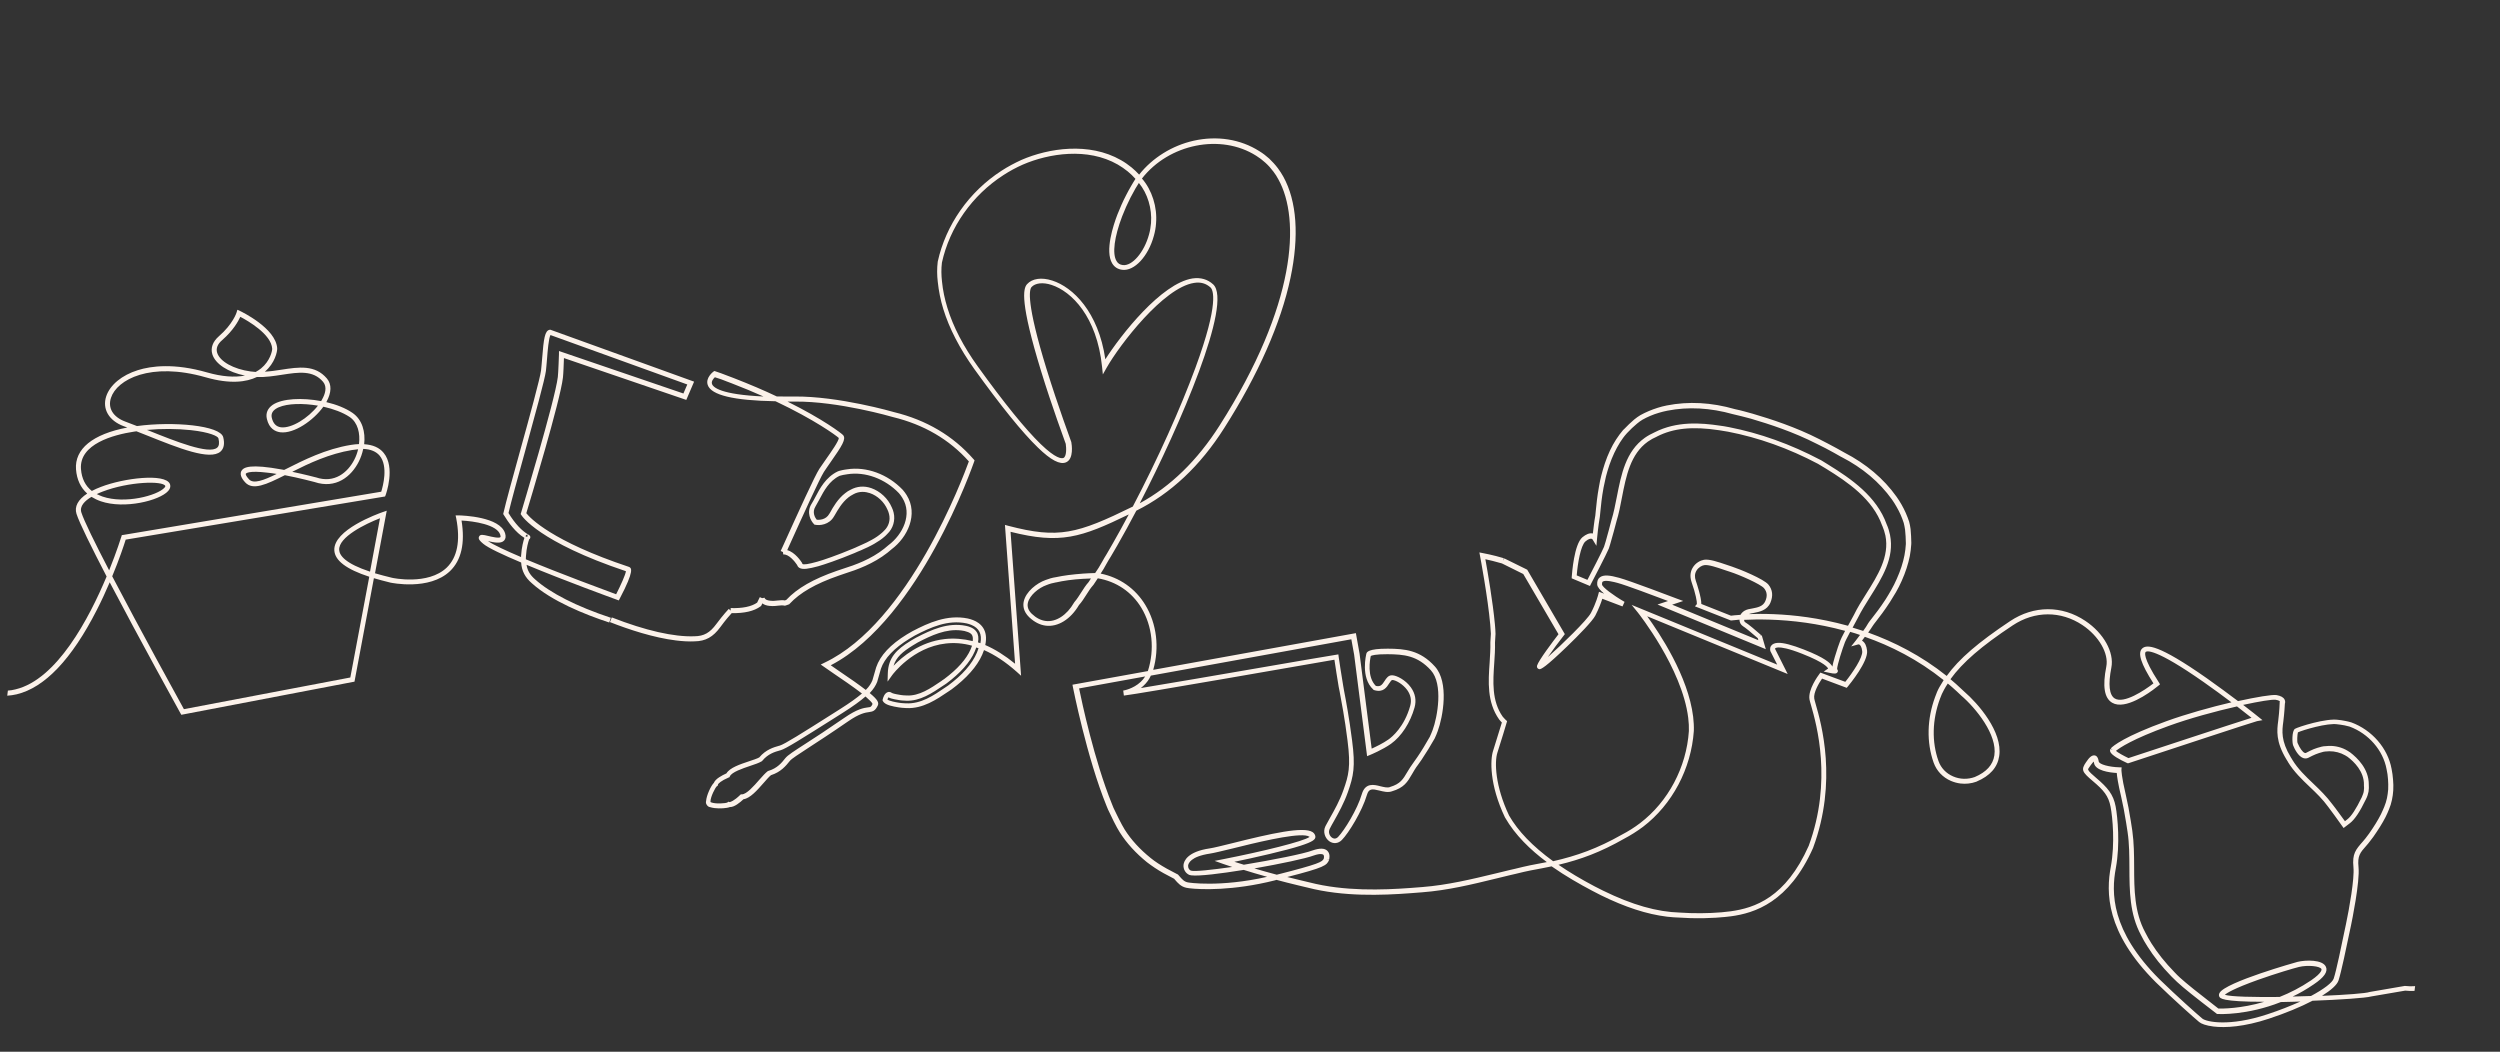 <?xml version="1.0" encoding="UTF-8"?> <svg xmlns="http://www.w3.org/2000/svg" width="1488" height="626" viewBox="0 0 1488 626" fill="none"><rect x="0" y="0" width="1488" height="626" fill="#333333" stroke="none"/> <path d="M4.316 414.076C6.215 413.933 8.05 413.707 9.911 413.258C26.584 409.283 42.653 392.437 57.63 363.037C60.499 357.443 63.073 351.812 65.295 346.59C82.92 380.219 105.891 421.806 107.37 424.472L107.929 425.443L209.991 405.908L210.992 405.73L222.543 344.143C225.52 345.036 228.876 345.899 232.455 346.79C232.678 346.818 255.486 351.726 267.85 339.92C274.592 333.446 276.886 323.34 274.707 309.824C281.89 310.179 295.869 312.197 297.754 318.3C298.025 319.161 297.97 319.606 297.887 319.671C297.101 320.553 292.567 319.47 290.592 319.001C287.523 318.248 285.836 317.89 285.126 319.384C284.424 320.803 285.771 322.098 287.544 323.595C290.404 326.054 299.3 330.232 310.18 334.805C310.534 339.892 312.554 343.678 316.5 347.098C328.218 357.721 348.011 365.721 362.627 370.527L363.575 367.707C343.108 360.904 327.522 352.968 318.506 344.86C315.581 342.318 313.944 339.709 313.399 336.179C336.096 345.665 365.209 356.241 367.082 356.922L368.307 357.374L368.897 356.242C377.831 339.273 375.715 338.11 374.584 337.519L374.37 337.418C328.446 322.144 315.47 308.28 313.258 305.45C315.549 297.827 333.426 238.673 335.054 224.797C335.318 222.646 335.564 216.353 335.659 213.128L408.479 238.027L413.126 227.156L327.931 196.371L327.569 196.252L327.189 196.28C324.271 196.75 323.605 201.561 322.685 213.342C322.441 215.946 322.289 218.412 322.034 220.488C321.46 225.16 315.172 248.175 309.517 268.482C305.186 284.134 301.122 298.841 299.644 305.359L299.497 305.943L299.813 306.433C302.566 310.987 306.879 316.936 312.132 320.14C311.542 321.875 310.476 325.658 310.153 330.737C310.117 331.034 310.163 331.265 310.127 331.562C301.111 327.745 293.708 324.277 290.441 322.069C294.104 322.895 298.137 323.767 300.041 321.742C300.994 320.73 301.176 319.247 300.644 317.45C297.573 307.513 275.451 306.829 272.977 306.751L271.169 306.755L271.553 308.534C274.122 321.947 272.169 331.719 265.927 337.802C254.747 348.549 233.478 343.98 233.265 343.879C229.537 342.969 226.181 342.106 223.204 341.213L230.184 303.981L227.749 304.811C224.758 305.874 198.376 315.357 198.987 327.551C199.297 333.611 206.11 338.813 219.789 343.278L208.512 403.242L109.469 422.095C105.775 415.393 83.492 374.945 66.788 343.009C71.056 332.769 73.818 324.377 74.812 321.186L229.193 295.504L229.515 294.716C229.746 294.066 235.457 278.207 228.385 269.586C225.839 266.413 221.906 264.725 216.753 264.394C217.562 257.191 215.748 249.893 209.855 245.782C205.762 242.946 200.234 240.761 194.235 239.347C194.244 239.273 194.327 239.208 194.336 239.134C197.346 233.632 197.492 228.757 194.603 225.316C187.57 217 177.833 218.439 167.55 220.037C164.326 220.545 160.954 221.034 157.618 221.227C163.659 216.172 165.117 209.2 164.983 207.226C164.113 195.302 143.714 185.495 142.86 185.089L141.292 184.37L140.786 186.039C140.777 186.113 138.67 192.855 130.243 200.176C126.618 203.344 125.254 207.091 126.375 210.842C128.148 216.63 135.748 221.552 145.817 223.541C139.648 224.741 132.038 224.183 123.312 221.681C103.681 216.034 89.989 217.816 82.08 220.307C72.532 223.275 65.492 229.11 63.236 235.834C60.723 243.429 64.835 250.407 73.618 253.669C74.341 253.908 75.055 254.222 75.778 254.461C55.121 258.398 44.326 267.235 45.242 279.391C45.709 285.395 47.972 290.265 51.909 293.759C46.421 297.376 44.178 301.542 45.532 305.848C47.211 311.173 54.453 325.762 63.461 343.128C53.025 368.042 33.876 404.457 9.219 410.312C7.737 410.733 6.209 410.921 4.689 411.036L4.316 414.076ZM313.854 319.599L312.778 319.166C312.999 318.591 313.499 318.201 314.036 318.116L313.854 319.599ZM302.656 305.352C304.235 298.621 308.171 284.35 312.363 269.208C318.229 247.797 324.334 225.663 324.935 220.769C325.199 218.618 325.351 216.153 325.596 213.548C325.947 208.849 326.57 201.323 327.632 199.421L409.08 228.842L406.765 234.204L332.712 208.927L332.689 210.957C332.68 211.031 332.351 221.679 332.014 224.423C330.266 238.661 310.272 304.631 310.116 305.29L309.886 305.939L310.267 306.513C310.639 307.16 320.709 322.624 372.55 339.979C372.295 342.056 369.501 348.261 366.723 353.717C360.676 351.469 333.595 341.519 312.975 332.89C312.974 332.288 312.972 331.685 313.054 331.018C313.349 326.161 314.398 322.526 314.96 321.015C315.284 320.829 315.469 320.55 315.588 320.188C315.735 319.604 315.752 318.854 314.62 318.263C310.603 316.038 306.479 311.618 302.656 305.352ZM201.878 327.304C201.462 319.65 217.478 311.83 226.172 308.457L220.236 340.247C205.695 335.45 202.061 330.713 201.878 327.304ZM129.264 209.992C128.452 207.408 129.447 204.82 132.222 202.451C138.882 196.645 141.808 191.208 143.035 188.573C147.562 190.936 161.48 198.968 162.009 207.539C162.067 208.901 160.727 214.909 155.371 219.295C154.372 220.075 153.308 220.773 152.179 221.387C151.131 221.333 150.167 221.215 149.129 221.088C138.988 219.692 130.888 215.159 129.264 209.992ZM48.421 304.999C47.227 301.239 50.556 298.034 54.452 295.728C56.132 296.762 57.978 297.666 60 298.366C74.013 303.173 94.899 297.984 100.039 292.292C101.777 290.398 101.449 288.777 101.095 287.981C98.19 281.602 73.824 284.482 60.074 289.794C58.101 290.53 56.268 291.359 54.658 292.215C50.815 289.184 48.637 284.852 48.198 279.227C47.026 264.254 67.494 258.788 79.769 256.908C80.232 256.814 80.695 256.721 81.223 256.71C83.088 257.466 85.026 258.231 87.039 259.005C106.554 266.821 124.919 274.195 131.227 268.797C133.253 267.013 133.83 264.148 132.877 260.267C131.184 253.21 103.192 250.676 81.531 253.587C79.092 252.61 76.792 251.725 74.557 250.924C67.285 248.224 64.03 242.856 66.056 236.782C69.563 225.997 89.417 215.111 122.503 224.593C137.191 228.805 146.78 227.348 152.862 224.406C158.033 224.59 163.101 223.782 168.01 223.03C177.83 221.525 186.344 220.237 192.327 227.295C194.883 230.394 193.456 234.66 191.729 237.685C191.535 238.037 191.342 238.39 191.148 238.742C179.967 236.617 168.088 237.115 162.35 240.927C159.306 243.038 158.052 245.895 158.838 249.303C160.157 255.111 163.784 256.836 166.667 257.265C166.741 257.274 166.816 257.283 166.89 257.293C174.973 258.285 186.484 250.364 192.471 242.066C198.479 243.406 204.164 245.535 208.127 248.204C212.99 251.511 214.459 257.939 213.676 264.317C212.166 264.357 210.637 264.546 208.951 264.791C193.823 267.224 180.66 273.888 169.987 279.277C169.672 279.389 169.422 279.584 169.107 279.696C168.736 279.65 168.301 279.521 167.93 279.476C149.008 276.023 145.074 278.024 143.753 280.196C142.138 282.933 144.99 286.068 145.918 287.086C150.498 292.089 158.478 288.402 169.55 282.836C178.376 284.522 186.387 286.71 187.12 286.875C199.908 291.231 209.131 283.556 213.514 274.835C214.704 272.498 215.625 269.901 216.185 267.184C220.605 267.351 223.898 268.734 225.998 271.25C231.174 277.531 227.901 289.474 226.907 292.664L73.425 318.382L72.508 318.495L72.25 319.366C72.14 319.654 69.619 327.926 64.964 339.473C56.56 323.311 49.933 309.851 48.421 304.999ZM57.59 294.081C58.868 293.485 60.062 292.954 61.164 292.562C76.646 286.635 96.893 286.034 98.383 289.228C98.495 289.543 98.042 290.165 97.875 290.295C93.697 294.901 74.46 300.142 61.022 295.556C59.798 295.104 58.657 294.588 57.59 294.081ZM87.421 255.891C96.103 255.075 105.277 255.147 113.601 256.019C124.965 257.264 129.715 259.653 130.014 260.895C130.66 263.608 130.432 265.462 129.257 266.447C124.374 270.665 104.283 262.628 88.144 256.13C87.931 256.028 87.644 255.918 87.421 255.891ZM189.235 241.443C183.339 249 173.409 255.082 167.254 254.326C167.18 254.317 167.18 254.317 167.106 254.308C164.297 253.888 162.569 252.02 161.774 248.685C161.287 246.518 162.025 244.802 164.079 243.398C168.345 240.534 177.009 239.867 185.907 240.959C186.946 241.087 188.049 241.298 189.235 241.443ZM213.146 267.413C212.65 269.611 211.867 271.697 210.879 273.609C207.013 281.188 199.039 287.887 188.059 284.13L187.985 284.121C187.911 284.112 181.642 282.439 173.938 280.816C183.889 275.79 196.035 270.055 209.477 267.866C210.783 267.65 212.006 267.499 213.146 267.413ZM164.673 282.087C156.823 285.941 150.823 288.215 148.176 285.255C146.318 283.221 146.14 282.22 146.324 281.942C146.5 281.737 147.923 279.955 159.195 281.339C160.836 281.465 162.606 281.758 164.673 282.087Z" fill="#FCF2EA"></path> <path d="M1437.4 586.951C1435.5 587.094 1433.54 587.08 1431.62 586.843L1431.39 586.815L1410.71 590.373L1410.48 590.42C1408.12 591.259 1396.26 592.137 1382.04 592.724C1387.5 589.33 1391.05 586.153 1391.9 583.547C1393.46 578.771 1396.7 563.436 1398.58 554.258L1399.29 550.957C1399.84 548.315 1404.68 524.821 1403.79 516.131C1403.12 509.348 1404.61 507.649 1408.71 503.035C1409.24 502.422 1409.85 501.744 1410.39 500.983C1411.1 500.092 1411.83 499.126 1412.55 498.161C1415.56 493.864 1417.99 490.022 1419.87 486.339C1420.67 484.706 1421.39 483.138 1421.94 481.701C1422.69 479.91 1423.3 478.028 1423.68 476.118C1424.06 474.282 1424.37 472.363 1424.47 470.343C1424.58 468.174 1424.54 466.061 1424.34 464.004C1424.16 461.799 1423.9 459.659 1423.47 457.649C1421.22 445.329 1411.79 434.46 1399.4 429.928L1399.32 429.919C1397.22 429.284 1395.07 428.946 1393.6 428.69C1393.08 428.626 1392.56 428.562 1392.04 428.498C1384.75 427.226 1367.82 432.675 1365.95 433.801C1364.06 435.074 1364.24 442.247 1364.89 443.682C1365.63 445.58 1367.79 450.06 1370.82 451.184C1371.9 451.543 1372.96 451.523 1373.92 451.039C1377.7 449.093 1378.89 448.563 1382.86 447.47C1383.33 447.376 1383.79 447.282 1384.24 447.263L1384.39 447.281C1385 447.206 1385.69 447.139 1386.37 447.147C1389.68 447.103 1393.04 447.966 1395.85 449.591C1396.34 449.878 1396.84 450.164 1397.25 450.441C1400.98 453.231 1407.18 459.112 1407.02 467.147L1407 467.295C1407.08 467.906 1407.08 468.509 1407.09 469.037C1407.09 469.639 1407.02 470.233 1406.94 470.826C1406.87 471.419 1406.72 472.003 1406.5 472.578C1406.27 473.228 1406.04 473.877 1405.74 474.517C1402.32 481.549 1399.53 485.873 1397.04 487.751L1395.71 488.792C1394.87 487.635 1393.52 485.738 1392.03 483.749C1390.62 481.769 1389.26 480.02 1388.15 478.605C1384.79 474.053 1380.83 470.179 1376.92 466.462C1372.2 461.968 1367.69 457.65 1364.37 452.199L1364.31 452.042C1364.06 451.635 1363.81 451.227 1363.49 450.737C1357.55 440.899 1358.26 435.115 1359.03 429.488C1359.68 424.149 1359.9 419.959 1359.96 418.838C1360.19 418.189 1360.22 417.29 1359.8 416.41C1359.14 415.049 1357.52 414.173 1355.02 413.715C1354.94 413.706 1354.94 413.706 1354.87 413.697C1352.2 413.369 1343.29 414.834 1332.07 417.296C1326.7 413.248 1320.14 408.379 1313.42 403.639C1284.52 383.38 1277.8 383.533 1275.1 385.912C1272.14 388.559 1274.21 394.986 1281.73 406.748C1276.31 410.977 1264.11 419.038 1258.72 415.741C1255.42 413.756 1254.7 407.419 1256.68 397.35C1258.47 388.311 1252.13 376.843 1241.2 369.555C1227.29 360.244 1210.5 360.29 1196.4 369.699C1177.62 382.223 1166.02 392.09 1158.67 402.328C1143.45 390.147 1127.22 381.981 1111.93 376.491C1112.92 375.182 1113.85 373.79 1114.69 372.463C1114.97 371.971 1115.68 371.08 1116.58 369.91C1118.63 367.302 1121.68 363.31 1124.93 358.29C1126.23 356.267 1127.38 354.299 1128.52 352.406C1129.09 351.423 1129.67 350.365 1130.27 349.159C1130.87 347.953 1131.39 346.812 1131.89 345.745C1134.17 340.681 1135.76 335.682 1136.72 330.982C1137.16 328.627 1137.45 326.254 1137.58 323.937L1137.61 323.112C1137.56 320.471 1137.45 317.672 1137.18 314.93C1137 313.327 1136.66 311.854 1136.3 310.456C1135.14 307.002 1133.68 303.585 1131.76 300.263C1130.89 298.726 1129.88 297.171 1128.79 295.608C1121.15 284.884 1110.71 276.075 1097.76 269.366C1096.07 268.406 1094.6 267.547 1093.11 266.763C1091.49 265.886 1089.8 264.926 1088.17 264.123C1086.47 263.237 1084.7 262.342 1083 261.456C1068.62 254.12 1054.21 249.49 1043.31 246.271C1041.57 245.756 1039.74 245.305 1037.85 244.772C1036.25 244.349 1034.57 243.917 1032.66 243.532C1018.63 239.476 1005.01 238.783 992.055 241.332C990.203 241.707 988.415 242.165 986.693 242.706C983.09 243.844 979.6 245.298 976.369 247.084C975.148 247.837 973.917 248.665 972.659 249.715C970.559 251.489 968.59 253.43 966.694 255.381L966.185 255.845L966.102 255.91C964.605 257.683 963.163 259.614 961.861 261.637C959.256 265.683 957.015 270.452 955.238 275.728C954.879 276.813 954.511 277.973 954.124 279.28C953.747 280.514 953.453 281.682 953.168 282.776C952.598 284.964 952.094 287.236 951.737 289.526C950.638 295.413 950.167 300.473 949.841 303.745C949.742 305.164 949.605 306.276 949.532 306.869C948.873 310.401 948.401 314.86 948.073 317.53C947.999 317.52 947.85 317.502 947.776 317.493C945.932 317.191 944.024 318.011 941.85 319.776C936.892 323.985 935.679 341.225 935.516 343.162L935.463 344.209L946.343 348.782L946.943 347.576C947.331 346.871 956.393 329.466 957.591 326.452C957.821 325.802 958.42 323.994 960.599 316.057C961.123 314.239 961.592 312.264 962.143 310.224C963.514 305.801 964.495 300.878 965.384 296.094C967.849 283.374 970.443 270.218 980.833 262.838C982.48 261.685 984.258 260.699 986.165 259.879L986.248 259.814C995.968 254.835 1007.33 253.67 1023.22 256.073C1024.91 256.356 1026.68 256.649 1028.6 256.96C1046.69 260.461 1064.72 266.89 1082.11 276.1L1082.88 276.571C1084.14 277.328 1085.4 278.086 1086.66 278.843C1099.96 287.024 1114.68 297.112 1120.27 312.854L1120.34 312.937C1121.16 314.844 1121.75 316.798 1122.19 318.734C1124.72 331.239 1117.6 342.561 1110.69 353.53C1108.07 357.65 1105.45 361.844 1103.43 366.038C1102.37 367.94 1101.39 369.777 1100.51 371.4C1100.32 371.753 1100.13 372.105 1099.93 372.458C1091.12 370.021 1082.89 368.408 1075.64 367.368C1061.29 365.305 1049.03 365.23 1040.87 365.507C1041.65 365.227 1042.74 364.984 1043.81 364.815C1047.2 364.177 1051.75 363.305 1053.74 358.732C1055.45 354.651 1055.06 351.065 1052.58 347.976C1049.83 344.627 1035.42 338.718 1030.94 337.264C1029.93 336.914 1028.84 336.555 1027.76 336.196C1022.63 334.437 1017.28 332.651 1014.2 333.176C1012.2 333.533 1009.16 334.967 1007.44 337.992C1006.39 339.745 1005.51 342.648 1006.84 346.5C1009.25 353.269 1010.13 358.346 1009.99 359.532L1008.84 360.897L1030.24 369.32L1030.62 369.292C1030.69 369.301 1032.38 369.056 1035.34 368.818C1035.34 368.818 1035.34 368.818 1035.33 368.892C1035.36 370.551 1036.16 371.93 1037.49 372.77C1038.61 373.435 1041.97 376.106 1046.26 379.868L1046.56 381.035L995.261 359.907L1001.85 357.706L997.894 356.241C996.744 355.799 969.921 345.58 963.727 343.916C958.266 342.417 954.418 341.87 952.161 343.7C950.996 344.611 950.517 346.058 950.66 347.957C950.775 349.477 952.493 351.419 954.814 353.36L951.717 352.227L951.294 353.831C951.285 353.905 949.98 359.014 946.934 364.813C944.682 369.053 929.461 383.895 921.275 391.095C924.028 387.067 927.9 381.897 930.756 378.258L931.384 377.432L908.994 339.077L895.366 332.361L894.674 333.706L895.079 332.25C888.764 330.346 882.877 329.246 882.654 329.219L880.522 328.807L880.934 330.965C880.981 331.197 885.584 355.624 886.991 371.755C887.19 373.812 887.268 375.628 887.374 377.222C887.248 378.862 887.122 380.503 887.07 382.153L887.06 382.227C887.189 386.082 886.855 390.03 886.642 394.219C885.815 405.861 885.016 417.882 892.258 428.18L892.323 428.264C892.908 429.013 893.512 429.614 893.911 430.039C893.028 432.942 890.129 442.447 888.675 446.936C886.999 451.999 886.374 466.902 895.777 486.574L895.842 486.657C901.795 497.024 910.878 505.817 920.671 513.116C917.503 513.781 914.27 514.363 910.879 515C910.268 515.076 908.953 515.366 906.702 515.918C905.303 516.273 903.673 516.675 901.737 517.115L898.949 517.751C896.161 518.387 893.447 519.033 890.724 519.752C875.673 523.399 861.483 526.776 846.659 527.966C844.453 528.147 842.174 528.319 839.895 528.491C822.651 529.761 800.125 530.533 779.401 525.203C777.426 524.735 775.451 524.267 773.551 523.807C771.066 523.201 768.581 522.595 766.17 521.998C788.399 516.296 789.675 515.098 791.049 511.879L789.472 511.234L791.067 511.731C791.214 511.147 791.94 508.3 790.064 506.414C788.383 504.777 785.528 504.728 781.287 506.164C775.917 508.215 757.326 511.879 740.345 514.687C738.166 514.043 736.283 513.435 734.688 512.938C739.783 511.908 747.749 510.176 755.659 508.287C763.337 506.444 769.478 504.865 773.868 503.447C781.702 500.946 783.08 499.534 782.909 497.858C782.805 496.866 782.238 495.968 781.338 495.331C776.066 491.673 756.402 496.108 733.256 501.923C727.356 503.381 722.308 504.643 720.01 504.964C706.67 506.939 704.708 512.494 704.435 514.719C704.181 517.398 705.679 519.915 708.053 520.809C708.341 520.919 708.712 520.965 709.156 521.019C713.68 521.575 726.521 519.99 740.268 517.764C744.182 518.997 748.902 520.404 754.215 521.885C725.881 528.267 707.201 525.296 706.988 525.194C704.781 524.773 703.601 523.348 701.818 521.323L701.093 520.481L700.805 520.37C696.055 517.981 692.465 515.959 689.328 513.918C687.722 512.893 686.274 511.811 684.835 510.656C678.532 505.592 673.284 499.904 669.378 493.703C668.318 491.917 667.266 490.057 666 487.492C665.526 486.456 664.967 485.484 664.493 484.447C663.888 483.243 663.348 482.123 662.752 480.846C662.463 480.133 662.109 479.337 661.829 478.549C651.366 452.8 643.82 417.398 642.274 409.756L681.616 402.618C680.868 403.806 679.99 404.827 678.963 405.83C674.45 410.094 668.614 411.033 668.54 411.024L668.926 414.007C677.7 413.052 779.942 395.119 794.245 392.66C794.79 396.19 796.107 405.083 796.782 408.779C796.914 409.548 797.101 410.475 797.344 411.558C798.385 417.181 800.419 427.593 802.042 440.739C804.087 456.573 802.634 461.663 799.632 470.177C797.421 476.53 794.246 482.162 791.652 486.736C790.59 488.638 789.713 490.262 788.938 491.672C787.148 495.216 788.796 498.957 791.145 500.675C793.567 502.403 796.532 502.165 798.687 499.945C802.727 495.85 810.724 482.83 813.558 473.242C814.735 469.171 816.728 469.491 821.039 470.547C823.524 471.154 826.074 471.843 828.436 471.004C835.696 468.884 837.783 465.377 840.368 460.877C841.412 459.123 842.482 457.147 844.09 455.086C844.811 454.121 845.541 453.081 846.187 452.107C848.949 448.005 851.507 443.727 853.806 439.718L853.898 439.579C854.617 438.011 855.244 436.583 855.714 435.21C858.865 426.715 862.601 406.097 854.045 396.691C845.23 386.952 836.146 386.137 825.989 386.095C814.099 386.065 813.53 388.253 813.29 388.977C813.143 389.561 809.652 403.284 817.359 410.403L817.628 410.661L817.99 410.781C823.285 412.41 825.437 408.986 826.841 406.749C827.672 405.496 828.226 404.661 828.819 404.734C830.469 404.786 834.801 406.899 837.571 410.701C839.691 413.672 840.281 416.83 839.343 420.178C835.858 432.622 828.569 438.652 826.431 440.121C823.295 442.37 818.898 444.465 816.426 445.592L809.213 389.078L807.027 376.841L686.389 398.687C690.188 385.529 688.479 371.243 681.718 360.1C675.774 350.262 666.345 343.684 655.108 341.401C656.3 339.666 657.352 337.838 658.423 335.862C659.281 334.386 660.158 332.763 661.174 331.231C662.411 329.125 663.732 326.954 664.987 324.699C668.717 318.232 672.511 311.245 676.341 303.962C696.78 293.826 714.389 277.32 728.676 254.76C748.818 223.134 762.476 192.217 768.107 165.358C773.335 140.557 771.9 119.755 763.833 105.14C762.847 103.363 761.769 101.725 760.607 100.152C759.055 98.079 757.262 96.128 755.442 94.399C753.612 92.744 751.617 91.219 749.584 89.991C738.346 82.815 724.385 80.65 710.454 83.757C697.681 86.629 685.946 93.921 678.017 103.937C676.624 102.411 675.138 101.024 673.569 99.702C671.582 98.103 669.438 96.561 667.183 95.305C648.264 84.476 624.178 88.143 607.957 95.184C603.81 97.084 599.783 99.224 596.1 101.632C576.722 114.157 562.929 133.917 558.149 155.687L558.139 155.761L558.13 155.835C557.648 159.765 557.684 163.759 558.166 167.808C558.724 173.071 559.783 178.545 561.454 183.944C565 195.52 571.273 207.582 579.945 219.712C595.766 241.678 608.441 257.386 617.727 266.354C625.528 273.936 630.909 276.705 634.483 275.187C639.325 273.146 637.851 264.309 637.673 263.308L637.626 263.077C637.579 262.845 629.712 241.706 622.926 219.72C610.765 180.213 612.62 172.462 613.942 170.893C616.124 168.451 620.71 167.885 625.847 169.569C637.792 173.445 652.884 188.471 655.933 218.203L656.415 222.854L658.723 218.771C666.496 205.122 692.491 171.203 710.676 168.393C714.595 167.745 717.794 168.665 720.505 171.105C721.991 172.492 725.807 180.036 711.564 218.785C702.628 243.131 689.071 273.233 674.232 301.52C641.072 317.773 630.088 320.79 600.184 312.979L598.145 312.427L604.182 395.067C598.231 390.197 592.292 386.456 586.429 383.93C588.365 374.909 583.667 370.869 579.289 369.127C578.287 368.703 577.193 368.418 576.025 368.124C563.833 365.649 552.677 370.677 543.106 375.675C541.894 376.354 540.764 376.968 539.783 377.6C529.936 383.618 523.862 390.173 521.496 397.185L519.27 404.89C518.523 406.681 517.471 408.508 515.325 410.654C511.612 407.789 506.211 403.964 498.424 398.718L494.47 395.974C521.639 381.921 543.116 350.459 556.491 326.131C571.389 299.206 579.705 275.01 579.806 274.796L580.055 273.999L579.46 273.323C567.318 259.412 551.385 250.004 532.164 245.31C531.877 245.2 499.162 235.763 472.936 236.005C469.091 236.06 465.634 236.012 462.4 235.991C454.932 232.44 446.278 228.743 436.65 225.001C435.714 224.66 434.712 224.236 433.701 223.886C430.538 222.67 430.251 222.559 429.314 222.219C428.739 221.997 427.941 221.749 425.92 221.049L425.196 220.81L424.539 221.256C424.373 221.386 419.802 224.89 421.239 229.131C423.281 235.178 436.587 238.392 461.6 238.829C485.005 249.908 497.712 259.221 499.263 260.691C499.267 262.498 494.62 269.079 491.793 273.098C490.25 275.242 488.873 277.256 487.672 279.065C484.985 283.177 475.485 304.141 466.299 324.391L464.658 327.953L466.012 328.571L466.21 330.026C469.415 329.667 473.142 334.264 474.471 336.309C474.686 337.013 475.141 337.596 475.772 337.975C477.73 339.194 481.269 338.574 487.03 337.023C490.382 336.08 499.096 333.161 508.54 329.201C509.179 328.903 509.892 328.615 510.531 328.317C511.79 327.869 513.068 327.273 514.188 326.733C515.067 326.314 515.947 325.895 516.817 325.551L516.9 325.486C518.104 324.881 519.224 324.341 520.279 323.717C522.713 322.285 524.758 320.955 526.451 319.432C527.043 318.902 527.635 318.373 528.162 317.76C531.565 314.565 532.991 309.696 531.896 305.121C531.653 304.037 531.262 302.935 530.778 301.972C528.561 296.732 523.899 292.396 518.631 290.545C514.3 289.034 510.038 289.414 506.243 291.508C505.123 292.048 504.068 292.671 503.06 293.526C498.656 296.899 495.776 301.965 494.123 304.999L493.652 305.769C491.529 309.574 487.479 309.453 486.135 309.363C485.281 308.355 483.124 305.079 485.377 301.441C486.134 300.179 486.909 298.769 487.694 297.285C490.435 292.126 493.489 286.253 499.655 283.247C499.886 283.2 500.673 282.92 501.831 282.686C502.683 282.489 503.527 282.367 504.444 282.254C515.032 280.618 526.774 284.92 535.05 293.539C535.775 294.381 536.416 295.288 537.048 296.269C543.223 306.06 537.374 318.138 528.76 324.533L528.677 324.598C527.918 325.258 527.16 325.917 526.327 326.568C518.483 332.831 509.028 336.262 501.592 338.586C500.416 338.968 499.314 339.36 498.138 339.742C484.062 344.638 474.511 350.09 468.011 357.045C467.613 357.222 467.298 357.334 467.141 357.39C466.556 357.243 465.592 357.124 463.072 357.417L462.998 357.408C460.692 357.802 455.484 357.916 455.071 355.757L453.608 356.029L452.253 355.411C451.644 356.691 451.137 357.758 450.648 358.677C447.271 361.047 442.019 362.134 434.892 361.936L434.858 363.437L433.781 362.402C433.614 362.532 430.406 365.977 426.35 371.426C422.552 376.605 418.989 378.652 413.336 378.71C401.234 379.181 384.239 375.363 364.131 367.475L363.034 370.276C374.164 374.653 388.993 379.56 402.415 381.208C406.197 381.673 409.933 381.906 413.417 381.731C419.978 381.633 424.42 379.168 428.763 373.227C431.84 369.014 434.465 366.024 435.501 364.946C443.165 365.06 448.898 363.731 452.71 360.887L452.96 360.692L453.145 360.413C453.348 359.987 453.55 359.56 453.753 359.133C454.849 360.021 456.379 360.434 457.862 360.616C460.309 360.917 462.764 360.541 463.376 360.465C464.978 360.286 466.035 360.265 466.397 360.385C467.194 360.633 467.509 360.521 469.407 359.776L469.722 359.664L469.981 359.394C476.138 352.774 485.375 347.434 499.136 342.65C500.238 342.258 501.414 341.876 502.516 341.484C510.109 339.105 519.962 335.497 528.214 328.982C529.046 328.332 529.888 327.607 530.647 326.948C540.26 319.772 546.689 306.034 539.649 294.706C538.952 293.642 538.254 292.578 537.325 291.56C528.39 282.183 515.637 277.531 504.122 279.354C503.131 279.458 502.205 279.645 501.278 279.833C499.657 280.161 498.713 280.496 498.704 280.57L498.546 280.626C491.501 284.052 487.976 290.695 485.217 296.002C484.441 297.412 483.74 298.832 483.001 299.945C479.815 305.049 482.588 310.057 484.464 311.943L484.798 312.285L485.243 312.34C487.811 312.881 493.509 312.451 496.39 307.385L496.861 306.615C498.486 303.804 501.098 299.081 505.011 296.024C505.844 295.373 506.742 294.806 507.704 294.322L507.788 294.257C511.592 292.089 515.355 292.702 517.813 293.531C522.292 295.059 526.276 298.785 528.204 303.312C528.623 304.192 528.968 305.062 529.155 305.989C530.071 309.564 528.94 313.264 526.295 315.799L526.211 315.865C525.777 316.338 525.259 316.877 524.676 317.332C523.159 318.651 521.262 319.999 519.004 321.227C518.032 321.785 516.986 322.335 515.866 322.874C514.912 323.284 514.033 323.703 513.153 324.122C511.959 324.653 510.839 325.193 509.728 325.659L509.645 325.724C508.932 326.013 508.293 326.311 507.58 326.599C498.294 330.503 489.728 333.44 486.459 334.319C481.235 335.785 478.243 336.246 477.565 335.636L477.527 335.33L477.406 335.089C476.969 334.358 473.231 328.63 468.558 327.454L469.287 325.812C477.965 306.629 487.87 284.811 490.383 280.904C491.5 279.159 492.951 277.154 494.419 275.001C501.173 265.367 503.786 261.247 501.807 258.971C500.813 257.871 489.869 249.526 468.727 239.026C470.154 239.051 471.59 239.002 473.017 239.026C498.872 238.738 531.068 248.111 531.429 248.231C549.779 252.667 565.024 261.539 576.664 274.636C573.256 284.003 541.028 370.527 490.825 394.397L488.501 395.542L496.687 401.214C500.65 403.884 507.806 408.752 513.032 412.781C510.174 415.215 506.121 418.18 500.245 421.9L495.266 425.052C477.553 436.276 466.864 443.018 464.058 443.803L463.826 443.85C460.474 444.793 455.871 446.11 451.905 450.817C450.61 451.561 448.341 452.261 445.905 453.091C440.488 454.91 434.45 456.879 432.373 460.312C429.743 461.495 425.8 463.57 424.906 465.944C423.103 467.755 420.53 473.386 420.278 476.667C420.011 477.613 420.207 478.465 420.793 479.214C421.239 479.871 421.861 480.324 422.677 480.424L422.751 480.433C423.474 480.673 424.281 480.847 425.319 480.975C428.434 481.357 432.529 481.107 434.427 480.362C437.05 480.458 440.399 477.707 442.526 475.71C446.51 475.146 450.715 470.318 454.478 466.037C456.142 464.134 457.722 462.295 458.888 461.385C464.843 459.481 467.782 455.777 470 453.039L470.175 452.834C471.155 451.6 475.403 448.884 481.214 445.082C486.942 441.344 494.79 436.285 504.663 429.443C511.658 424.581 515.179 424.11 517.245 423.837C519.542 423.517 520.941 423.161 522.472 419.887C523.201 418.245 522.511 416.504 517.656 412.521C519.986 410.097 521.223 407.991 522.08 405.913L524.324 398.059C526.359 391.91 532.239 385.707 541.355 380.127C542.327 379.569 543.382 378.945 544.52 378.257C554.008 373.325 564.211 368.706 575.364 371.054C576.319 371.247 577.256 371.588 578.118 371.919C582.775 373.846 584.599 377.382 583.554 382.824C583.053 382.612 582.617 382.483 582.107 382.345C582.584 379.694 582.31 377.628 581.223 376.064C580.209 374.51 578.651 373.716 577.5 373.274C576.786 372.96 575.914 372.703 574.96 372.51C564.242 370.291 554.354 374.798 545.107 379.609C543.978 380.223 542.923 380.846 542.025 381.413C533.557 386.622 528.675 391.442 528.417 400.895L528.279 405.695L531.097 401.751C531.19 401.612 543.294 385.182 562.982 383.008C568.096 382.432 573.314 382.846 578.553 384.318C576.629 390.179 572.064 396.092 564.793 401.974C563.877 402.689 562.961 403.405 562.045 404.121C561.638 404.372 561.222 404.697 560.815 404.948L560.315 405.338C553.828 409.736 547.092 414.328 539.761 413.955C539.084 413.947 538.417 413.865 537.592 413.84C536.776 413.739 536.331 413.685 536.109 413.657C532.048 413.008 531.121 412.593 530.982 412.501C529.812 411.605 528.737 411.774 528.256 412.016C526.367 412.687 525.576 415.45 525.402 416.257L525.264 416.767L525.506 417.248C525.683 417.646 525.943 417.98 526.286 418.248C527.911 419.727 531.138 420.424 534.902 421.037C535.421 421.1 536.088 421.182 536.904 421.283C537.868 421.401 538.693 421.427 539.518 421.453C549.323 421.904 557.457 416.354 564.601 411.51C565.174 411.129 565.831 410.683 566.488 410.236C567.562 409.465 568.57 408.61 569.569 407.83C577.848 401.093 583.301 394.084 585.685 386.925C592.114 389.747 598.517 393.995 605.035 399.764L607.747 402.204L601.48 316.525C631.198 324.013 643.357 320.011 671.851 306.196C668.713 312.134 665.528 317.84 662.454 323.259C661.199 325.514 659.878 327.685 658.724 329.726C657.699 331.332 656.832 332.881 655.964 334.431C654.616 336.825 653.286 339.07 651.836 341.075C649.343 341.145 646.999 341.234 644.719 341.406C641.606 341.626 638.632 341.938 635.881 342.277C633.203 342.626 630.665 343.067 628.423 343.545C626.431 343.827 624.246 344.462 622.348 345.208C616.995 347.11 610.575 352.193 609.337 357.988C608.823 360.333 608.988 363.891 612.554 367.34C615.656 370.28 618.987 371.969 622.472 372.397C629.739 373.289 637.245 368.565 642.193 360.14C643.848 358.311 645.243 356.148 646.554 354.051C647.866 351.954 649.168 349.931 650.647 348.306L650.823 348.102C651.654 346.849 652.494 345.522 653.409 344.204C664.395 346.08 673.573 352.25 679.33 361.764C685.897 372.657 687.345 386.61 683.212 399.426L638.33 407.54L638.602 409.004C638.705 409.393 646.802 450.735 658.663 479.817C659.017 480.613 659.296 481.4 659.65 482.196L659.715 482.279C660.32 483.483 660.925 484.686 661.456 485.881C662.005 486.927 662.48 487.964 662.955 489C664.286 491.648 665.393 493.666 666.528 495.461C670.628 501.911 676.072 507.849 682.645 513.172C684.158 514.337 685.68 515.427 687.35 516.535C690.478 518.651 694.217 520.691 698.893 523.071L699.218 523.488C701.197 525.763 702.916 527.705 706.068 528.393C706.513 528.448 707.097 528.595 707.839 528.686C714.587 529.515 733.994 530.242 758.696 524.016C759.085 523.913 759.474 523.81 759.789 523.698C763.794 524.792 768.032 525.84 772.417 526.905C774.318 527.364 776.293 527.833 778.268 528.301C799.353 533.75 822.186 532.941 839.661 531.624C841.94 531.452 844.219 531.28 846.425 531.099C861.546 529.945 875.819 526.503 890.953 522.791C893.667 522.146 896.455 521.51 899.178 520.79L901.966 520.154C903.828 519.705 905.532 519.312 906.931 518.957C909.024 518.461 910.414 518.18 910.951 518.096C915.342 517.28 919.501 516.511 923.521 515.649C931.837 521.488 940.355 526.298 947.564 530.118C949.614 531.198 951.247 532.001 952.731 532.785C967.426 540.009 980.168 544.133 992.182 545.608C994.703 545.918 997.243 546.079 999.717 546.157C1001.81 546.264 1003.91 546.371 1005.85 546.459C1018 546.822 1026.93 545.811 1030.22 545.386C1044.3 543.502 1064.73 537.128 1079.19 504.578L1079.2 504.504C1093.84 464.976 1084 430.496 1080.72 419.178C1080.31 417.622 1079.93 416.446 1079.85 415.835C1079.22 412.37 1082.56 406.682 1084.48 403.907L1090.45 406.146L1099.16 409.398L1099.86 408.581C1101.1 407.077 1112 393.737 1111.29 387.251C1110.96 384.426 1110.07 382.509 1108.53 381.493C1108.47 381.41 1108.39 381.401 1108.26 381.309C1108.71 380.687 1109.33 379.935 1109.96 379.034C1125.27 384.376 1141.58 392.551 1156.86 404.815C1156.02 406.142 1155.17 407.543 1154.4 408.879C1153.35 410.707 1152.49 412.785 1151.79 414.807C1146.95 427.912 1146.6 441.795 1150.9 453.916C1152.64 458.796 1156.3 462.708 1161.23 464.819C1163.02 465.566 1164.91 466.1 1166.84 466.336C1170.03 466.728 1173.31 466.378 1176.39 465.25L1176.47 465.185C1184.4 461.868 1188.95 456.706 1189.92 450.05C1192.15 435.57 1177.22 418.606 1169.05 411.581C1167.43 410.028 1165.81 408.549 1164.18 407.07C1163.1 406.108 1162.01 405.147 1160.91 404.259C1168.08 394.3 1179.37 384.545 1197.97 372.226C1211.08 363.523 1226.59 363.471 1239.47 372.052C1249.28 378.601 1255.23 388.967 1253.67 396.755C1251.33 408.51 1252.5 415.505 1257.13 418.256C1258.11 418.828 1259.2 419.188 1260.38 419.333C1269.51 420.453 1282.97 409.535 1284.64 408.16L1285.65 407.305L1284.96 406.167C1274.95 390.786 1276.84 388.308 1277.1 388.039C1277.77 387.444 1282.45 385.534 1311.63 405.979C1317.52 410.09 1323.25 414.331 1328.14 418.018C1315.74 420.936 1301.32 424.962 1289.5 429.232C1264.53 438.285 1257.82 443.86 1256.35 445.41L1257.43 446.446L1256.17 445.689C1255.88 446.181 1255.81 446.774 1255.97 447.32C1256.61 449.432 1261.77 452.173 1265.97 454.119L1266.55 454.34L1267.1 454.181C1287.57 447.437 1341.23 429.712 1343.4 429.225L1346.63 428.644L1344.1 426.601C1344.04 426.518 1340.47 423.672 1335.11 419.55C1344.85 417.435 1352.3 416.241 1354.37 416.496L1354.45 416.505C1356.59 416.844 1356.97 417.417 1356.96 417.491C1357.03 417.575 1357.02 417.649 1357.03 417.575L1356.85 417.779L1356.87 418.233C1356.86 418.307 1356.74 422.96 1356.01 428.892C1355.22 434.741 1354.41 441.341 1360.92 452.077C1361.16 452.558 1361.49 452.975 1361.74 453.382L1361.79 453.539C1365.3 459.314 1370.15 463.974 1374.8 468.385C1378.65 472.018 1382.55 475.809 1385.7 480.186C1386.8 481.601 1388.1 483.341 1389.51 485.321C1391.96 488.633 1394.01 491.594 1394.01 491.594L1394.91 492.834L1398.73 489.916C1401.56 487.704 1404.6 483.184 1408.23 475.651C1408.63 474.872 1408.95 474.084 1409.19 473.36C1409.43 472.637 1409.6 471.904 1409.76 471.172C1409.85 470.43 1409.94 469.763 1409.95 469.012C1409.96 468.336 1409.97 467.659 1409.9 466.974C1409.99 457.651 1403.05 451.077 1398.85 447.852C1398.29 447.482 1397.74 447.113 1397.25 446.827C1393.95 444.841 1390.08 443.84 1386.16 443.96C1385.4 444.017 1384.64 444.074 1383.88 444.131C1383.27 444.133 1382.74 444.217 1382.12 444.367L1382.04 444.358C1377.69 445.479 1376.33 446.14 1372.47 448.15C1372.31 448.206 1372.08 448.253 1371.79 448.143C1370.49 447.682 1368.83 445.295 1367.54 442.276C1367.13 441.323 1367.35 437.134 1367.72 435.9C1370.36 434.643 1385.46 430.023 1391.49 431.141L1391.57 431.15L1391.64 431.159C1392.16 431.223 1392.61 431.277 1393.12 431.341C1394.46 431.505 1396.44 431.899 1398.41 432.442C1409.79 436.624 1418.43 446.567 1420.5 457.887C1420.94 459.823 1421.22 461.815 1421.35 463.863C1421.49 465.762 1421.54 467.801 1421.45 469.821C1421.3 471.61 1421.08 473.39 1420.72 475.077C1420.36 476.839 1419.77 478.573 1419.11 480.224C1418.57 481.588 1417.86 483.081 1417.14 484.649C1415.35 488.193 1413.01 491.97 1410.09 496.128C1409.37 497.093 1408.73 497.993 1408.02 498.884C1407.48 499.571 1406.87 500.249 1406.43 500.797C1402.14 505.69 1399.96 508.058 1400.77 516.211C1401.45 522.919 1398.28 540.747 1396.3 550.139L1395.6 553.439C1393.73 562.544 1390.57 577.814 1389.02 582.441C1388.21 584.825 1383.38 588.598 1375.48 592.822C1371.86 592.904 1368.22 593.06 1364.6 593.142C1368.76 591.169 1372.97 588.75 1377.16 585.877C1383.31 581.74 1385.69 578.343 1384.39 575.473C1382.45 571.02 1372.25 571.348 1367.51 572.498C1367.12 572.601 1324.48 584.528 1321.05 591.032C1320.57 591.876 1320.7 592.645 1320.88 593.043C1321.27 594.145 1322.06 596.275 1347.73 596.265C1333.67 600.41 1322.69 600.342 1320.37 600.282C1307.65 590.44 1301.48 585.468 1297.62 581.983C1296.41 580.855 1295.39 579.902 1294.4 578.802C1288.65 572.902 1284.15 567.231 1280.5 561.438C1279.18 559.318 1277.94 557.134 1276.85 554.968C1270.35 542.953 1270.28 529.396 1270.24 516.218C1270.22 509.064 1270.16 501.604 1269.15 494.48C1268.87 492.488 1268.58 490.496 1268.27 488.727C1267.39 483.048 1266.37 477.879 1265.34 473.387C1262.57 461.605 1262.73 458.463 1262.67 458.306L1262.79 456.739L1261.22 456.696C1255.66 456.542 1249.38 455.017 1249.15 453.183C1248.98 452.108 1248.65 450.561 1247.52 449.896C1245.13 448.549 1242.84 451.881 1242.01 453.133L1241.65 453.616C1238.45 458.192 1239.27 459.497 1245.61 464.867C1252.09 470.33 1254.99 473.697 1256.22 480.246C1257.41 486.489 1258.9 501.953 1256.37 515.794C1253.52 531.026 1253.16 554.769 1283.14 584.646C1293.63 594.891 1305.85 605.726 1308.92 608.286C1310.15 609.34 1313.02 610.445 1317.4 610.983C1324.52 611.857 1335.74 611.202 1350.49 606.314C1360.45 603.021 1369.42 599.304 1376.41 595.647C1392.52 595.065 1408.23 593.983 1411.35 593.087L1431.58 589.623C1433.43 589.851 1435.24 589.847 1437.13 589.778L1437.47 586.96L1437.4 586.951ZM708.826 518.194C707.889 517.853 707.053 516.696 707.161 515.204C707.315 513.943 708.576 509.807 720.156 508.068C722.611 507.692 727.501 506.486 733.707 504.989C746.443 501.811 768.875 496.285 776.959 497.277C777.997 497.405 778.794 497.653 779.351 498.023C779.425 498.032 779.416 498.106 779.49 498.115C776.002 500.773 751.245 506.842 728.337 511.33L722.936 512.399L728.13 514.241C728.204 514.25 730.078 514.932 733.407 516.018C721.15 517.75 710.848 518.894 708.826 518.194ZM677.861 108.886C683.037 115.167 685.771 124.16 685.086 132.807C684.878 135.115 684.521 137.405 683.868 139.658C681 150.146 673.882 158.455 668.321 157.772C666.615 157.563 665.353 156.806 664.553 155.353C661.921 151.04 663.215 141.112 667.887 128.814C669.324 125.076 670.993 121.291 672.876 117.608C673.854 115.771 674.823 114.008 675.793 112.245C676.531 111.132 677.196 110.009 677.861 108.886ZM722.086 169.267C718.771 166.225 714.626 165.039 709.799 165.726C691.225 168.639 667.216 199.264 657.897 213.852C653.767 185.568 638.555 170.904 626.314 166.992C619.943 164.93 614.348 165.749 611.297 169.138C608.856 171.849 607.16 180.147 619.63 220.821C626.135 242.019 633.723 262.372 634.329 264.178C634.714 266.558 634.902 271.775 632.921 272.586C631.893 272.987 628.492 273.096 619.41 264.303C610.262 255.426 597.643 239.876 581.953 218.077C573.401 206.187 567.315 194.45 563.88 183.188C562.265 177.947 561.179 172.695 560.677 167.589C560.242 163.772 560.178 160.001 560.633 156.293C565.249 135.256 578.571 116.266 597.292 104.187C600.891 101.844 604.761 99.76 608.742 97.99C624.323 91.247 647.344 87.675 665.28 97.932C667.387 99.169 669.4 100.546 671.248 102.052C672.891 103.383 674.368 104.844 675.826 106.453C674.977 107.854 674.053 109.246 673.278 110.657C672.234 112.411 671.256 114.248 670.269 116.159C668.303 119.907 666.616 123.84 665.095 127.643C662.662 133.968 657.534 149.372 661.97 156.767C663.282 158.96 665.305 160.263 667.975 160.59C675.168 161.474 683.489 152.559 686.798 140.319C687.47 137.917 687.927 135.414 688.08 132.949C688.893 123.263 685.692 113.16 679.69 106.25C695.77 85.642 726.579 79.338 747.672 92.692C749.63 93.911 751.422 95.26 753.112 96.823C754.876 98.394 756.464 100.17 757.951 102.159C759.057 103.575 760.062 105.204 760.918 106.814C774.045 130.482 771.71 181.382 725.837 253.358C712.686 274.024 696.78 289.535 678.388 299.547C702.381 253.112 733.842 180.195 722.086 169.267ZM423.795 228.541C423.236 226.967 424.641 225.333 425.492 224.534C426.938 225.013 427.588 225.243 428.098 225.381C428.969 225.639 429.257 225.749 432.345 226.957C433.356 227.307 434.284 227.722 435.295 228.072C442.195 230.725 448.642 233.399 454.421 235.99C429.045 234.832 424.448 230.579 423.795 228.541ZM519.347 418.976C518.517 420.831 518.211 420.869 516.534 421.04C514.163 421.351 510.253 421.925 502.684 427.168C492.894 433.945 485.038 439.077 479.319 442.741C472.535 447.102 468.852 449.51 467.521 451.154L467.346 451.358C465.294 453.966 462.716 457.188 457.474 458.802L457.242 458.849L457.002 458.97C455.595 460.002 453.848 461.97 451.925 464.143C448.773 467.746 444.391 472.778 441.528 472.803L440.926 472.804L440.5 473.203C436.995 476.612 434.708 477.46 434.189 477.397L433.54 477.166L432.957 477.622C431.985 478.18 425.907 478.638 423.254 477.559C423.115 477.467 422.967 477.449 422.902 477.366C422.911 477.292 422.855 477.134 422.873 476.986C422.922 474.131 425.765 468.76 426.607 468.035L427.18 467.654L427.337 466.995C427.4 466.476 429.12 464.73 433.648 462.802L434.203 462.569L434.415 462.068C435.633 459.508 441.911 457.418 446.467 455.87C449.292 454.937 451.727 454.107 453.273 453.168L453.514 453.047L453.689 452.843C457.137 448.674 461.119 447.507 464.314 446.62L464.546 446.573C467.741 445.685 477.375 439.567 496.55 427.468L501.529 424.316C507.812 420.345 512.115 417.185 515.149 414.546C517.526 416.645 519.141 418.198 519.347 418.976ZM562.327 380.368C547.522 382.013 536.94 390.951 531.845 396.272C533.372 391.191 537.156 387.967 543.347 384.135C544.245 383.568 545.216 383.01 546.272 382.386C554.473 378.124 563.092 374.139 572.139 375.25C572.806 375.332 573.4 375.405 574.058 375.561C574.79 375.726 575.514 375.965 576.089 376.187C577.239 376.629 578 377.174 578.446 377.831C579.023 378.655 579.165 379.952 578.964 381.583C573.336 380.215 567.747 379.754 562.327 380.368ZM567.266 405.74C566.341 406.53 565.268 407.301 564.352 408.017C563.778 408.398 563.121 408.844 562.548 409.226C555.478 414.078 548.094 419.043 539.261 418.636C538.511 418.619 537.695 418.519 536.796 418.484C536.128 418.402 535.535 418.329 535.016 418.266C532.875 417.927 529.491 417.286 528.173 416.371C528.394 415.796 528.606 415.296 528.865 415.026C528.865 415.026 528.865 415.026 528.939 415.035L529.004 415.119C529.561 415.488 530.776 416.014 535.282 416.717C535.504 416.745 536.088 416.892 536.987 416.927C537.877 417.036 538.628 417.053 539.304 417.061C547.618 417.404 554.761 412.56 561.655 407.912L562.146 407.595C562.553 407.344 562.969 407.019 563.376 406.768L563.46 406.703C564.45 405.997 565.365 405.281 566.29 404.491C573.987 398.21 578.987 391.823 581.058 385.378C581.493 385.507 581.994 385.719 582.43 385.848C580.23 392.729 575.203 399.338 567.266 405.74ZM647.937 346.468C646.282 348.297 644.888 350.459 643.576 352.556C642.274 354.58 640.963 356.677 639.474 358.376L639.382 358.515L639.29 358.654C634.978 366.179 628.519 370.354 622.438 369.608C619.546 369.253 616.781 367.859 614.153 365.354C612.064 363.366 611.28 361.162 611.794 358.816C612.795 354.347 618.16 349.887 622.957 348.218C624.781 347.463 626.726 346.95 628.495 346.64L628.569 346.649C630.736 346.162 633.201 345.712 635.804 345.354C638.481 345.006 641.381 344.684 644.411 344.529C646.005 344.424 647.673 344.328 649.332 344.305C648.87 345.001 648.408 345.697 647.937 346.468ZM684.988 402.129L804.32 380.498L805.98 389.66L813.692 450.074L815.516 449.319C815.831 449.207 823.053 446.18 827.92 442.713C834.193 438.214 839.402 430.121 841.94 421.099C843.136 416.88 842.367 412.72 839.727 409.084C836.511 404.624 831.26 402.023 828.711 401.935C826.32 401.792 825.101 403.75 824.076 405.356C822.589 407.657 821.609 408.892 818.902 408.259C813.469 402.849 815.411 392.549 815.898 390.426C816.462 390.119 818.74 389.345 825.811 389.385C835.588 389.456 843.633 390.143 851.659 398.957C859.147 407.253 855.538 426.833 852.719 434.466C852.259 435.765 851.641 437.119 851.014 438.548C848.42 443.122 846.148 446.908 843.58 450.657C842.934 451.632 842.213 452.597 841.575 453.497C839.866 455.772 838.638 457.804 837.594 459.558C835.12 463.77 833.495 466.582 827.401 468.393L827.318 468.458C825.818 469.026 823.704 468.466 821.655 467.988C817.862 466.996 812.605 465.673 810.535 472.72C807.923 481.734 800.129 494.326 796.421 498.162C794.877 499.703 793.449 499.076 792.762 498.54C791.379 497.542 790.438 495.395 791.444 493.335C792.145 491.916 793.013 490.366 794.065 488.538C796.668 483.89 799.945 478.044 802.257 471.478C805.619 461.879 806.821 456.381 804.757 440.696C803.069 427.467 801.119 416.99 800.013 411.284C799.77 410.2 799.656 409.283 799.525 408.514C798.727 403.975 796.772 391.088 796.781 391.014L796.592 389.486L795.054 389.748C793.924 389.76 710.07 404.456 679.036 409.527C679.619 409.072 680.128 408.608 680.636 408.143C682.504 406.415 683.955 404.411 684.988 402.129ZM759.939 520.631C755.053 519.353 750.62 518.056 746.624 516.888C762.011 514.185 777.155 511.002 781.97 509.184C786.137 507.738 787.399 508.496 787.669 508.754C788.207 509.272 788.052 510.533 787.915 511.043C787.075 512.972 785.345 514.19 759.939 520.631ZM1038.41 363.473C1037.35 364.097 1036.49 364.97 1035.92 365.953C1033.04 366.126 1031.13 366.344 1030.29 366.466L1012.63 359.48C1012.66 355.495 1009.96 347.485 1009.35 345.679C1008.57 343.475 1008.67 341.455 1009.71 339.701C1010.86 337.734 1012.96 336.562 1014.41 336.364C1016.79 335.979 1022.14 337.765 1026.47 339.275C1027.63 339.643 1028.72 340.002 1029.73 340.352C1035.24 342.083 1048.02 347.717 1049.98 350.141C1051.75 352.315 1052.05 354.76 1050.69 357.831C1049.33 360.975 1046.09 361.557 1043.01 362.157C1041.32 362.401 1039.7 362.729 1038.41 363.473ZM898.184 485.364C889.87 467.858 889.458 453.43 891.263 447.931C893.058 442.506 896.747 430.237 896.766 430.089L897.023 429.217L896.345 428.607C896.345 428.607 895.463 427.821 894.413 426.563C887.813 417.171 888.622 405.678 889.376 394.63C889.646 390.599 889.942 386.344 889.822 382.415C889.865 380.84 889.991 379.199 890.118 377.559L890.136 377.41C890.114 375.752 889.971 373.852 889.781 371.721C888.565 358.324 885.262 339.25 884.089 332.858C886.361 333.363 890.097 334.198 893.946 335.348L906.646 341.65L927.612 377.495C924.572 381.413 915.673 393.192 914.855 396.178C914.579 397.198 915.165 397.947 915.814 398.178C915.962 398.196 916.027 398.279 916.176 398.297C917.214 398.425 919.769 397.233 932.744 384.75C939.744 378.006 947.844 369.667 949.523 366.41C951.692 362.236 953.065 358.414 953.69 356.384L965.701 360.945L966.937 358.236C959.978 354.22 953.712 349.461 953.524 347.932C953.456 346.644 953.807 346.236 953.965 346.18C955.463 345.009 960.786 346.415 962.826 346.967C967.564 348.226 984.908 354.722 992.819 357.725L986.54 359.815L1051.02 386.401L1048.69 378.436L1048.35 378.168C1048.35 378.168 1048.21 378.076 1048.08 377.909L1046.87 379.191L1048.01 377.826C1045.37 375.468 1040.59 371.42 1038.77 370.367C1038.2 370.072 1038.13 369.386 1038.1 369.081C1038.1 369.007 1038.11 368.932 1038.11 368.932C1045.99 368.545 1059.18 368.432 1074.94 370.668C1081.89 371.673 1089.83 373.175 1098.21 375.483C1096.54 378.665 1095.55 380.576 1095.3 381.374C1094.65 382.951 1093.23 387.217 1092.09 390.991C1091.32 393.532 1090.86 395.433 1090.63 396.758C1089.6 394.675 1086.08 391.458 1073.73 386.629C1066.69 383.883 1061.51 382.495 1058.26 382.622C1056.3 382.682 1054.86 383.334 1054.12 384.448C1053.2 385.84 1053.69 387.331 1053.74 387.562L1057.8 395.588L971.157 360.034L974.819 364.548C975.079 364.881 1001.16 397.667 1004.83 427.249C1005.17 430.001 1005.3 432.651 1005.22 435.125C1003.78 456.702 992.904 477.197 976.13 489.967C972.809 492.494 969.218 494.763 965.358 496.774C950.716 505.063 938.594 509.37 924.423 512.599C912.124 503.636 903.514 494.675 898.184 485.364ZM1093.04 397.958L1091.31 400.38L1093.04 397.958ZM1108.39 387.573C1108.83 391.316 1102.67 400.42 1098.32 405.832L1091.62 403.354L1083.49 400.323L1082.85 401.223C1082.13 402.189 1076 410.468 1077.01 416.314C1077.14 417.083 1077.46 418.175 1077.99 419.972C1081.15 431.049 1090.77 464.825 1076.55 503.426C1062.83 534.26 1044.46 540.434 1029.98 542.421C1023.32 543.335 1014.39 543.744 1006.07 543.474C1004.12 543.386 1002.1 543.289 999.933 543.173C986.133 542.758 971.584 538.638 954.116 530.095C952.696 529.394 951.138 528.6 949.013 527.511C941.025 523.294 933.871 519.028 927.624 514.723C940.962 511.543 952.713 507.19 966.716 499.199C970.66 497.123 974.417 494.724 977.896 492.14C995.335 478.85 1006.61 457.502 1008.17 435.035C1008.27 432.338 1008.09 429.531 1007.77 426.631C1004.8 402.404 987.755 376.901 980.412 366.816L1064.04 401.172L1056.54 386.25C1056.55 386.175 1056.49 386.018 1056.58 385.879C1056.76 385.674 1057.24 385.433 1058.38 385.347C1060.34 385.287 1064.41 385.862 1072.67 389.133C1086.31 394.497 1087.91 397.404 1088.07 397.95L1085.44 399.735L1088.82 400.45C1091.82 401.12 1093.17 401.136 1093.77 399.93C1093.87 399.791 1094.12 398.993 1093.46 398.235C1093.42 396.048 1096.6 386.125 1098.14 382.174C1098.35 381.673 1099.07 380.105 1101.22 376.079C1103.19 376.621 1105.14 377.238 1107.09 377.929C1105.65 379.859 1104.58 381.233 1104.58 381.233L1101.81 384.733L1106.1 383.528C1106.1 383.528 1106.48 383.499 1106.9 383.777C1107.37 384.211 1108.1 385.053 1108.39 387.573ZM1108.97 375.524C1106.87 374.815 1104.69 374.171 1102.66 373.546C1102.75 373.406 1102.85 373.193 1102.95 373.054C1103.82 371.43 1104.8 369.593 1105.87 367.617C1107.87 363.572 1110.4 359.591 1113.02 355.397C1120.22 343.936 1127.7 332.058 1124.94 318.395C1124.52 316.311 1123.88 314.125 1122.93 312.051C1116.99 295.439 1101.86 285 1088.15 276.541C1086.89 275.784 1085.63 274.953 1084.37 274.196L1083.53 273.716L1083.45 273.706C1065.78 264.385 1047.54 257.855 1029.09 254.234C1027.1 253.84 1025.26 253.538 1023.55 253.329C1012.47 251.667 997.997 250.568 984.825 257.306C982.751 258.255 980.816 259.298 979.003 260.58C967.622 268.668 964.955 282.417 962.352 295.647C961.371 300.57 960.51 305.131 959.139 309.554C958.578 311.668 958.036 313.634 957.586 315.461C956.051 321.219 955.03 324.632 954.698 325.494C953.721 327.933 946.994 341.033 944.834 345.134L938.462 342.47C939.012 335.537 940.795 324.69 943.654 322.256C945.504 320.677 946.643 320.591 947.088 320.645C947.607 320.709 947.868 321.042 947.868 321.042L950.183 324.864L950.581 320.397C950.591 320.323 951.297 312.731 952.231 307.577C952.313 306.909 952.449 305.797 952.566 304.231C952.893 300.959 953.345 296.046 954.436 290.233C954.866 287.953 955.362 285.755 955.839 283.706C956.124 282.612 956.409 281.518 956.786 280.285C957.173 278.977 957.532 277.892 957.891 276.807C959.64 271.753 961.771 267.272 964.209 263.356C965.419 261.472 966.694 259.671 968.173 258.046L968.608 257.573C970.42 255.688 972.306 253.812 974.314 252.176C975.489 251.191 976.562 250.42 977.617 249.797C980.607 248.131 983.866 246.725 987.302 245.716C988.941 245.24 990.654 244.773 992.349 244.454C1004.77 241.99 1018.01 242.712 1031.61 246.565L1031.68 246.574C1033.58 247.033 1035.27 247.391 1036.8 247.805C1038.7 248.264 1040.45 248.779 1042.2 249.22C1053.02 252.431 1067.22 256.959 1081.38 264.194C1083.16 265.089 1084.86 265.9 1086.56 266.786C1088.19 267.663 1089.81 268.54 1091.43 269.417C1092.84 270.192 1094.39 271.06 1096.01 272.011L1096.08 272.02C1108.61 278.452 1118.71 286.993 1126.1 297.309C1127.12 298.79 1128.07 300.261 1128.87 301.715C1130.67 304.797 1132.08 308.056 1133.11 311.269C1133.41 312.51 1133.7 313.825 1133.9 315.28C1134.19 317.874 1134.31 320.524 1134.36 323.165L1134.36 323.842C1134.24 326.011 1133.97 328.235 1133.55 330.442C1132.69 334.929 1131.13 339.705 1128.95 344.556C1128.53 345.558 1128.02 346.625 1127.42 347.831C1126.83 348.963 1126.33 349.955 1125.76 350.939C1124.7 352.841 1123.56 354.734 1122.34 356.692C1119.18 361.574 1116.14 365.491 1114.09 368.099C1113.11 369.334 1112.4 370.225 1112.02 370.856C1111.24 372.341 1110.06 374.002 1108.97 375.524ZM1162.25 409.316C1163.89 410.721 1165.5 412.275 1167.05 413.745L1167.12 413.828C1176.18 421.565 1188.91 437.43 1187.04 449.621C1186.2 455.238 1182.28 459.575 1175.37 462.49C1171.12 464.001 1166.54 463.89 1162.47 462.111C1158.32 460.322 1155.26 457.085 1153.8 452.992C1149.71 441.575 1150.04 428.443 1154.67 415.913C1155.36 413.965 1156.19 412.11 1157.15 410.421C1157.82 409.224 1158.5 408.027 1159.32 406.849C1160.28 407.569 1161.23 408.438 1162.25 409.316ZM1340.11 427.24C1327.19 431.3 1275.56 448.371 1266.86 451.217C1263.87 449.796 1260.56 447.959 1259.41 446.914C1261.66 445.084 1269.07 439.971 1290.73 432.093C1303.26 427.534 1318.76 423.339 1331.46 420.457C1335.17 423.322 1338.19 425.725 1340.11 427.24ZM1324.23 592.1C1325.33 591.106 1329.35 588.438 1344.07 583.169C1354.46 579.477 1365.24 576.284 1368.34 575.536C1373.54 574.292 1380.91 574.971 1381.74 576.804C1381.79 576.962 1382.39 578.842 1375.57 583.499C1369.25 587.767 1362.91 590.978 1356.82 593.391C1341.37 593.527 1327.7 593.279 1324.23 592.1ZM1349.53 603.712C1326.78 611.231 1313.22 608.212 1310.83 606.262C1307.75 603.701 1295.67 592.959 1285.25 582.797C1256.35 553.956 1256.58 531.251 1259.35 516.687C1261.99 502.484 1260.42 486.483 1259.25 480.091C1257.89 472.773 1254.39 468.731 1247.64 463.009C1245.46 461.161 1243.29 459.238 1242.89 458.21C1242.71 457.812 1243 457.32 1244.17 455.733L1244.53 455.25C1245.35 454.146 1245.87 453.533 1246.21 453.273C1246.26 453.43 1246.31 453.662 1246.34 454.041C1246.97 458.711 1255.56 459.841 1259.9 460.073C1260.03 462.046 1260.63 466.336 1262.57 474.477C1263.61 478.895 1264.57 483.981 1265.46 489.585C1265.77 491.355 1265.99 493.263 1266.34 495.264C1267.38 502.166 1267.38 509.469 1267.42 516.549C1267.48 530.106 1267.5 544.035 1274.38 556.697C1275.47 558.863 1276.7 561.122 1278.16 563.333C1281.87 569.284 1286.57 575.131 1292.45 581.197C1293.52 582.307 1294.59 583.342 1295.81 584.47C1299.73 588.113 1306.11 593.187 1319.18 603.222L1319.52 603.49L1319.97 603.545C1320.86 603.58 1337.4 604.406 1357.57 596.42C1359.98 596.415 1362.55 596.353 1365.28 596.236C1366.56 596.168 1367.92 596.184 1369.2 596.116C1363.47 598.65 1356.9 601.305 1349.53 603.712Z" fill="#FCF2EA"></path> </svg> 
